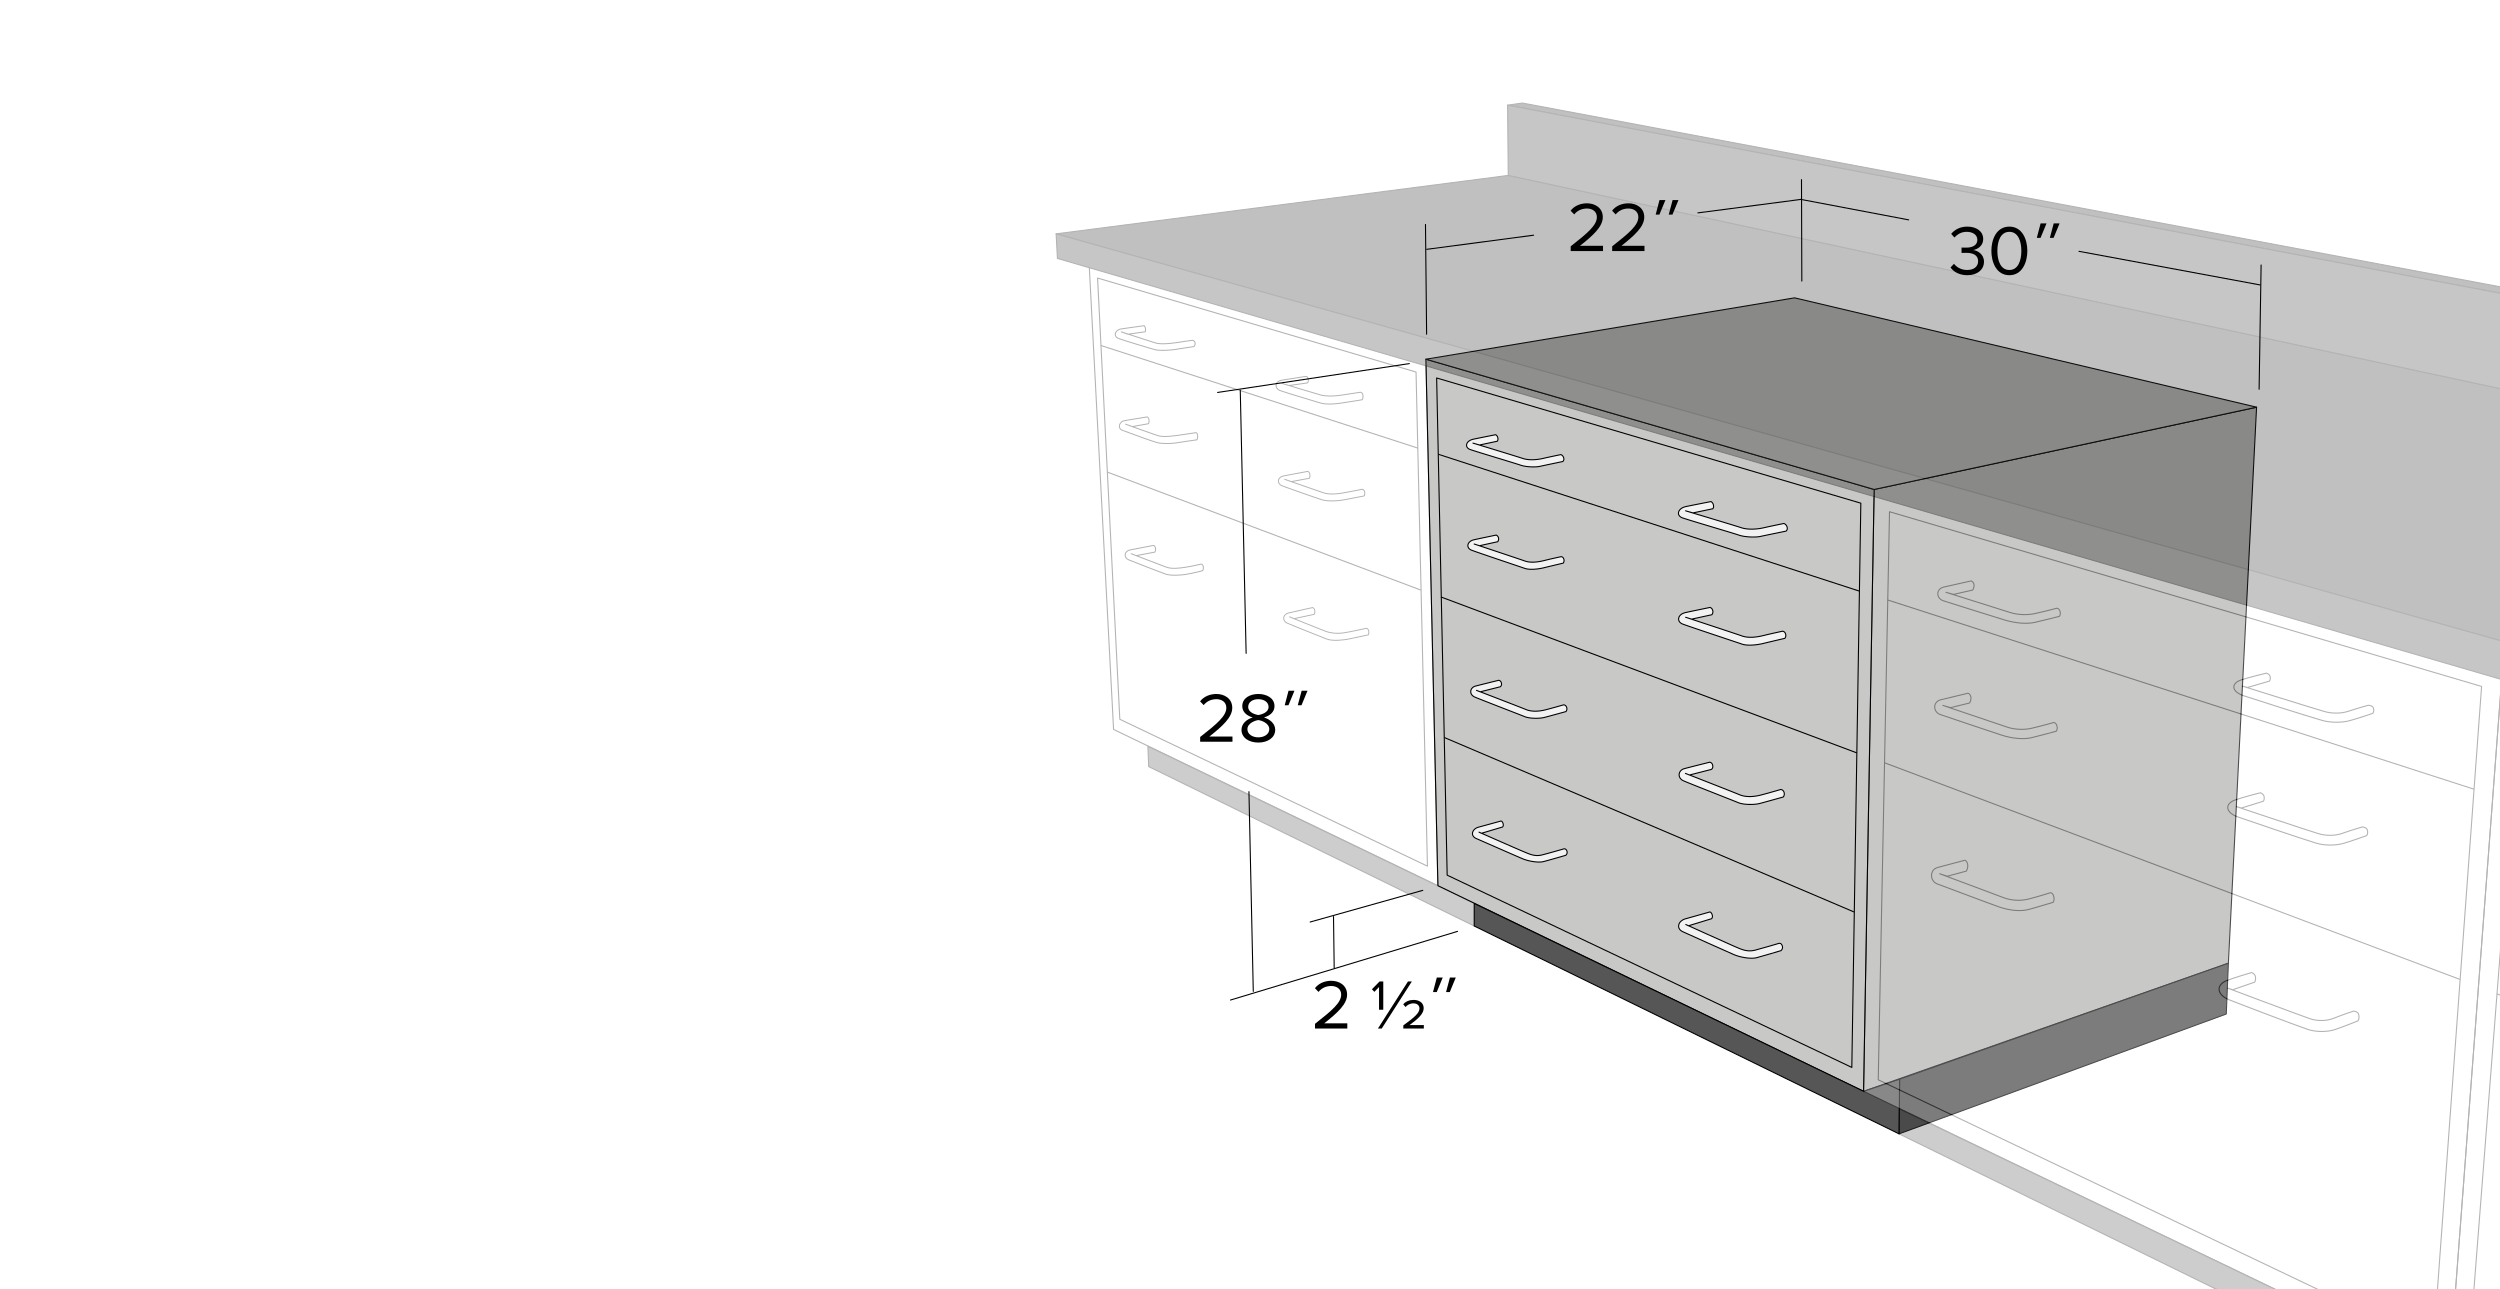 <svg id="Layer_1" data-name="Layer 1" xmlns="http://www.w3.org/2000/svg" xmlns:xlink="http://www.w3.org/1999/xlink" viewBox="0 0 4608 2376"><defs><style>.cls-1,.cls-13,.cls-14,.cls-15,.cls-16,.cls-17,.cls-18,.cls-7{fill:none;}.cls-2{clip-path:url(#clip-path);}.cls-10,.cls-3{fill:#fff;}.cls-4{fill:#b1b0ae;}.cls-10,.cls-11,.cls-12,.cls-13,.cls-14,.cls-15,.cls-16,.cls-17,.cls-18,.cls-4,.cls-5,.cls-6,.cls-7,.cls-8{stroke:#000;stroke-linecap:round;stroke-linejoin:round;}.cls-10,.cls-11,.cls-12,.cls-4,.cls-5,.cls-6,.cls-7,.cls-8{stroke-width:2px;}.cls-5{fill:#464546;}.cls-6{fill:#565656;}.cls-8{fill:#ededed;}.cls-9{opacity:0.3;}.cls-11{fill:#2b2b2a;}.cls-12{fill:#404040;}.cls-13{stroke-width:1.85px;}.cls-14{stroke-width:1.884px;}.cls-15{stroke-width:1.766px;}.cls-16{stroke-width:1.794px;}.cls-17{stroke-width:1.876px;}.cls-18{stroke-width:1.835px;}</style><clipPath id="clip-path"><rect class="cls-1" x="-60.31" y="-15.181" width="4679.064" height="2406.361"/></clipPath></defs><title>Teclab Desk-high Wetlab 3000 Series Cabinet Dimensions</title><g class="cls-2"><rect class="cls-3" x="-109.951" y="-752.737" width="6400" height="4000"/><polygon class="cls-4" points="3454.432 902.191 4159.328 750.523 4107.328 1775.368 3434.932 2011.537 3454.432 902.191"/><polygon class="cls-4" points="3454.432 902.191 3434.932 2011.537 2650.343 1632.493 2628.183 662.085 3454.432 902.191"/><polygon class="cls-4" points="2648.034 696.709 2667.424 1613.103 3413.265 1967.481 3429.876 927.469 2648.034 696.709"/><polygon class="cls-4" points="2628.183 662.085 3307.745 548.979 4159.328 750.523 3454.432 902.191 2628.183 662.085"/><polygon class="cls-5" points="3501.377 1989.148 3500.31 2089.89 4103.446 1869.014 4107.328 1775.368 3501.377 1989.148"/><polygon class="cls-6" points="2717.283 1665.27 2717.283 1706.82 3500.31 2089.89 3501.377 1989.148 3434.932 2011.537 2717.283 1665.27"/><line class="cls-7" x1="2651.727" y1="837.515" x2="3426.265" y2="1089.249"/><line class="cls-7" x1="3421.931" y1="1387.53" x2="2656.806" y2="1100.661"/><line class="cls-7" x1="2662.807" y1="1359.652" x2="3416.876" y2="1680.755"/><path class="cls-8" d="M3151.702,1680.894s-35.987,10.174-45.354,12.748c-12.864,3.534-17.711,17.868-4.474,23.759s82.963,37.503,94.708,42.412,30.838,8.04,40.906,5.487,45.151-13.077,45.151-13.077,4.891-3.566,2.069-9.907c-2.403-5.398-6.961-3.17-6.961-3.17s-28.539,8.554-43.081,12.284-25.034-1.632-37.898-7.13-89.488-40.252-89.488-40.252l4.847,2.356,42.584-13.028s2.622-1.83,1.317-6.935S3151.702,1680.894,3151.702,1680.894Z"/><path class="cls-8" d="M3152.075,1119.614s-36.957,7.564-45.462,9.499c-14.427,3.281-17.008,16.669-4.865,21.243,13.756,5.181,96.628,32.642,109.378,36.96,10.801,3.658,29.525,1.036,38.584-1.209s40.094-9.499,40.094-9.499a8.605,8.605,0,0,0,1.342-8.117c-1.51-5.008-5.704-5.008-5.704-5.008s-21.137,4.49-34.222,7.772-28.276,5.203-40.094,1.036c-12.246-4.318-104.177-34.542-104.177-34.542l10.904,3.454,37.41-8.117a9.049,9.049,0,0,0,1.678-7.772A8.168,8.168,0,0,0,3152.075,1119.614Z"/><path class="cls-8" d="M3151.455,1404.854s-38.464,9.622-46.875,11.919c-11.551,3.155-13.393,17.178-1.507,22.436s90.066,35.757,100.613,40.14,30.301,4.032,39.341,1.753,43.861-12.094,43.861-12.094a9.088,9.088,0,0,0,1.507-8.414,7.267,7.267,0,0,0-6.027-5.434s-23.939,7.011-36.997,10.342-27.622,4.207-39.174-.701-99.609-39.263-99.609-39.263l7.366,2.98,40.513-10.342s3.85-2.454,2.176-8.238A6.856,6.856,0,0,0,3151.455,1404.854Z"/><path class="cls-8" d="M3153.724,924.505s-37.716,7.359-46.301,9.226c-15.208,3.307-18.44,16.645-6.083,20.888,14.701,5.048,90.236,27.154,104.262,31.854,10.892,3.65,30.191,4.269,39.373,2.263,11.153-2.437,46.977-9.748,46.977-9.748s3.549-2.437,2.028-7.485a10.393,10.393,0,0,0-5.745-6.615s-21.799,4.352-37.007,7.833c-13.243,3.031-29.579,3.93-41.569,0-14.87-4.874-102.741-31.158-102.741-31.158l13.519,3.829,36.669-7.659s2.197-2.611,1.014-7.137A9.487,9.487,0,0,0,3153.724,924.505Z"/><path class="cls-8" d="M2766.613,1513.312s-32.778,9.018-41.31,11.299c-11.717,3.133-16.132,15.837-4.075,21.059s75.566,33.241,86.264,37.592,28.089,7.126,37.258,4.864,41.125-11.591,41.125-11.591a6.979,6.979,0,0,0,1.885-8.781c-2.188-4.785-6.34-2.81-6.34-2.81s-25.995,7.582-39.24,10.888-22.802-1.446-34.518-6.319-81.509-35.678-81.509-35.678l4.415,2.088,38.787-11.548s2.388-1.622,1.2-6.147S2766.613,1513.312,2766.613,1513.312Z"/><path class="cls-8" d="M2757.682,986.275s-33.157,6.861-40.788,8.616c-12.944,2.976-15.26,15.12-4.365,19.268,12.342,4.699,86.693,29.607,98.132,33.523,9.691,3.318,26.49.94,34.617-1.097s35.972-8.616,35.972-8.616a7.868,7.868,0,0,0,1.204-7.363c-1.355-4.543-5.117-4.543-5.117-4.543s-18.964,4.073-30.704,7.049-25.369,4.719-35.972.94c-10.987-3.916-93.466-31.33-93.466-31.33l9.783,3.133,33.563-7.363a8.271,8.271,0,0,0,1.505-7.049A7.373,7.373,0,0,0,2757.682,986.275Z"/><path class="cls-8" d="M2762.513,1253.891s-35.166,8.652-42.855,10.718c-10.561,2.837-12.244,15.447-1.377,20.175s82.343,32.155,91.986,36.095,27.703,3.625,35.968,1.576,40.1-10.876,40.1-10.876a8.076,8.076,0,0,0,1.377-7.566,6.626,6.626,0,0,0-5.51-4.886s-21.887,6.305-33.825,9.3-25.254,3.783-35.815-.63-91.067-35.307-91.067-35.307l6.734,2.679,37.039-9.3s3.52-2.207,1.99-7.408A6.24,6.24,0,0,0,2762.513,1253.891Z"/><path class="cls-8" d="M2756.811,801.242s-33.724,6.683-41.4,8.378c-13.598,3.004-16.488,15.117-5.439,18.97,13.145,4.584,80.684,24.661,93.224,28.929,9.739,3.314,26.995,3.877,35.205,2.055,9.972-2.213,42.004-8.853,42.004-8.853s3.173-2.213,1.813-6.798a9.373,9.373,0,0,0-5.137-6.007s-19.491,3.952-33.089,7.114c-11.841,2.753-26.447,3.569-37.169,0-13.296-4.426-91.865-28.297-91.865-28.297l12.087,3.478,32.787-6.956s1.964-2.371.906-6.481A8.589,8.589,0,0,0,2756.811,801.242Z"/><g class="cls-9"><rect class="cls-3" x="-109.951" y="-752.737" width="6400" height="4000"/><polygon class="cls-10" points="3454.432 902.191 4159.328 750.523 4107.328 1775.368 3434.932 2011.537 3454.432 902.191"/><polygon class="cls-10" points="3454.432 902.191 3434.932 2011.537 2650.343 1632.493 2628.183 662.085 3454.432 902.191"/><polygon class="cls-10" points="2648.034 696.709 2667.424 1613.103 3413.265 1967.481 3429.876 927.469 2648.034 696.709"/><polygon class="cls-10" points="2628.183 662.085 3307.745 548.979 4159.328 750.523 3454.432 902.191 2628.183 662.085"/><polygon class="cls-5" points="3501.377 1989.148 3500.31 2089.89 4103.446 1869.014 4107.328 1775.368 3501.377 1989.148"/><polygon class="cls-6" points="2717.283 1665.27 2717.283 1706.82 3500.31 2089.89 3501.377 1989.148 3434.932 2011.537 2717.283 1665.27"/><line class="cls-10" x1="2651.727" y1="837.515" x2="3426.265" y2="1089.249"/><line class="cls-10" x1="3421.931" y1="1387.53" x2="2656.806" y2="1100.661"/><line class="cls-10" x1="2662.807" y1="1359.652" x2="3416.876" y2="1680.755"/><path class="cls-7" d="M3151.702,1680.894s-35.987,10.174-45.354,12.748c-12.864,3.534-17.711,17.868-4.474,23.759s82.963,37.503,94.708,42.412,30.838,8.04,40.906,5.487,45.151-13.077,45.151-13.077,4.891-3.566,2.069-9.907c-2.403-5.398-6.961-3.17-6.961-3.17s-28.539,8.554-43.081,12.284-25.034-1.632-37.898-7.13-89.488-40.252-89.488-40.252l4.847,2.356,42.584-13.028s2.622-1.83,1.317-6.935S3151.702,1680.894,3151.702,1680.894Z"/><path class="cls-7" d="M3152.075,1119.614s-36.957,7.564-45.462,9.499c-14.427,3.281-17.008,16.669-4.865,21.243,13.756,5.181,96.628,32.642,109.378,36.96,10.801,3.658,29.525,1.036,38.584-1.209s40.094-9.499,40.094-9.499a8.605,8.605,0,0,0,1.342-8.117c-1.51-5.008-5.704-5.008-5.704-5.008s-21.137,4.49-34.222,7.772-28.276,5.203-40.094,1.036c-12.246-4.318-104.177-34.542-104.177-34.542l10.904,3.454,37.41-8.117a9.049,9.049,0,0,0,1.678-7.772A8.168,8.168,0,0,0,3152.075,1119.614Z"/><path class="cls-7" d="M3151.455,1404.854s-38.464,9.622-46.875,11.919c-11.551,3.155-13.393,17.178-1.507,22.436s90.066,35.757,100.613,40.14,30.301,4.032,39.341,1.753,43.861-12.094,43.861-12.094a9.088,9.088,0,0,0,1.507-8.414,7.267,7.267,0,0,0-6.027-5.434s-23.939,7.011-36.997,10.342-27.622,4.207-39.174-.701-99.609-39.263-99.609-39.263l7.366,2.98,40.513-10.342s3.85-2.454,2.176-8.238A6.856,6.856,0,0,0,3151.455,1404.854Z"/><path class="cls-7" d="M3153.724,924.505s-37.716,7.359-46.301,9.226c-15.208,3.307-18.44,16.645-6.083,20.888,14.701,5.048,90.236,27.154,104.262,31.854,10.892,3.65,30.191,4.269,39.373,2.263,11.153-2.437,46.977-9.748,46.977-9.748s3.549-2.437,2.028-7.485a10.393,10.393,0,0,0-5.745-6.615s-21.799,4.352-37.007,7.833c-13.243,3.031-29.579,3.93-41.569,0-14.87-4.874-102.741-31.158-102.741-31.158l13.519,3.829,36.669-7.659s2.197-2.611,1.014-7.137A9.487,9.487,0,0,0,3153.724,924.505Z"/><path class="cls-7" d="M2766.613,1513.312s-32.778,9.018-41.31,11.299c-11.717,3.133-16.132,15.837-4.075,21.059s75.566,33.241,86.264,37.592,28.089,7.126,37.258,4.864,41.125-11.591,41.125-11.591a6.979,6.979,0,0,0,1.885-8.781c-2.188-4.785-6.34-2.81-6.34-2.81s-25.995,7.582-39.24,10.888-22.802-1.446-34.518-6.319-81.509-35.678-81.509-35.678l4.415,2.088,38.787-11.548s2.388-1.622,1.2-6.147S2766.613,1513.312,2766.613,1513.312Z"/><path class="cls-7" d="M2757.682,986.275s-33.157,6.861-40.788,8.616c-12.944,2.976-15.26,15.12-4.365,19.268,12.342,4.699,86.693,29.607,98.132,33.523,9.691,3.318,26.49.94,34.617-1.097s35.972-8.616,35.972-8.616a7.868,7.868,0,0,0,1.204-7.363c-1.355-4.543-5.117-4.543-5.117-4.543s-18.964,4.073-30.704,7.049-25.369,4.719-35.972.94c-10.987-3.916-93.466-31.33-93.466-31.33l9.783,3.133,33.563-7.363a8.271,8.271,0,0,0,1.505-7.049A7.373,7.373,0,0,0,2757.682,986.275Z"/><path class="cls-7" d="M2762.513,1253.891s-35.166,8.652-42.855,10.718c-10.561,2.837-12.244,15.447-1.377,20.175s82.343,32.155,91.986,36.095,27.703,3.625,35.968,1.576,40.1-10.876,40.1-10.876a8.076,8.076,0,0,0,1.377-7.566,6.626,6.626,0,0,0-5.51-4.886s-21.887,6.305-33.825,9.3-25.254,3.783-35.815-.63-91.067-35.307-91.067-35.307l6.734,2.679,37.039-9.3s3.52-2.207,1.99-7.408A6.24,6.24,0,0,0,2762.513,1253.891Z"/><path class="cls-7" d="M2756.811,801.242s-33.724,6.683-41.4,8.378c-13.598,3.004-16.488,15.117-5.439,18.97,13.145,4.584,80.684,24.661,93.224,28.929,9.739,3.314,26.995,3.877,35.205,2.055,9.972-2.213,42.004-8.853,42.004-8.853s3.173-2.213,1.813-6.798a9.373,9.373,0,0,0-5.137-6.007s-19.491,3.952-33.089,7.114c-11.841,2.753-26.447,3.569-37.169,0-13.296-4.426-91.865-28.297-91.865-28.297l12.087,3.478,32.787-6.956s1.964-2.371.906-6.481A8.589,8.589,0,0,0,2756.811,801.242Z"/><polygon class="cls-7" points="2628.183 662.085 2007.299 483.013 2052.549 1344.513 2650.343 1632.493 2628.183 662.085"/><polygon class="cls-7" points="2610.049 685.763 2631.049 1596.513 2064.049 1325.763 2023.049 512.513 2610.049 685.763"/><line class="cls-7" x1="2029.799" y1="637.013" x2="2612.799" y2="825.763"/><line class="cls-7" x1="2618.549" y1="1087.513" x2="2041.299" y2="870.263"/><polygon class="cls-6" points="2717.283 1665.27 2717.283 1706.82 2117.299 1413.013 2115.799 1375.513 2717.283 1665.27"/><polygon class="cls-10" points="3434.932 2011.537 4514.469 2530.645 4612.049 1239.263 3454.432 902.191 3434.932 2011.537"/><polygon class="cls-7" points="3461.968 1990.292 3482.751 943.234 4574.049 1265.263 4485.274 2478.194 3461.968 1990.292"/><line class="cls-7" x1="4533.537" y1="1805.043" x2="3474.13" y2="1406.185"/><line class="cls-7" x1="3479.782" y1="1106.033" x2="4559.285" y2="1454.404"/><line class="cls-7" x1="4602.766" y1="1832.074" x2="6112.049" y2="2399.263"/><polygon class="cls-6" points="3500.23 2089.871 3500.565 2043.734 4578.302 2561.325 4575.828 2616.746 3500.23 2089.871"/><polygon class="cls-11" points="1946.649 431.003 2780.033 323.314 6290.049 1077.764 6290.049 1654.513 1946.649 431.003"/><polygon class="cls-11" points="2778.823 193.844 2806.048 189.912 6290.049 844.764 6290.049 859.264 2778.823 193.844"/><polygon class="cls-12" points="2778.823 193.844 2780.033 323.314 6290.049 1077.764 6290.049 859.264 2778.823 193.844"/><path class="cls-13" d="M2114.452,768.45s-28.667,4.876-40.641,6.656c-11.604,1.725-14.176,14.724-5.23,17.96,15.775,5.706,53.401,19.837,64.137,22.749,8.984,2.437,27.206,1.884,34.683.615,13.195-2.239,38.537-5.688,38.537-5.688s2.079-2.322,1.514-7.968c-.551-5.501-3.166-5.254-3.166-5.254s-16.923,2.392-28.077,4.151c-10.823,1.707-31.209,4.526-41.014,1.537-11.018-3.358-60.558-21.37-60.558-21.37l12.524,4.458,29.493-5.241s1.927-1.927,1.199-7.329C2117.222,769.05,2114.452,768.45,2114.452,768.45Z"/><path class="cls-14" d="M2126.125,1005.314s-25.967,5.1-42.426,8.189c-12.412,2.33-12.68,14.491-3.262,18.381,17.2,7.106,54.419,21.162,67.467,26.105,9.36,3.546,28.569,2.202,36.625.927,14.215-2.249,31.751-6.873,31.751-6.873s2.355-1.603,1.631-7.26c-.593-4.634-3.707-5.097-3.707-5.097s-17.51,4.179-29.527,5.947c-11.661,1.715-24.659,3.459-34.994-.309-11.862-4.325-64.65-24.715-64.65-24.715l9.193,3.553,34.123-6.443s2.267-1.725,1.483-7.152C2129.152,1005.866,2126.125,1005.314,2126.125,1005.314Z"/><path class="cls-15" d="M2419.203,1119.956s-27.559,5.827-43.996,9.877c-11.795,2.906-11.628,14.762-2.651,18.716,17.374,7.653,59.133,23.55,72.111,29.052,11.533,4.888,33.41,1.848,41.093.279,21.209-4.33,36.188-7.682,36.188-7.682s1.623-1.209.928-6.704c-.57-4.502-3.977-5.447-3.977-5.447s-31.01,6.803-42.551,8.52c-11.199,1.666-22.948.727-32.874-2.933-11.393-4.201-66.677-26.677-66.677-26.677l8.484,3.352,36.884-7.922s2.121-1.955,1.193-6.984C2422.366,1120.028,2419.203,1119.956,2419.203,1119.956Z"/><path class="cls-16" d="M2410.175,868.928s-24.113,4.435-43.14,8.115c-14.003,2.708-13,14.984-3.831,18.389,20.344,7.555,57.069,20.385,72.657,25.517,11.849,3.901,32.341,2,40.027.57,22.986-4.277,38.442-7.413,38.442-7.413s1.75-1.377,1.057-6.985a6.065,6.065,0,0,0-4.888-5.274s-26.808,5.518-38.31,7.27c-11.161,1.7-23.289,2.382-33.29-.998-13.078-4.419-70.939-24.662-70.939-24.662l11.889,4.277,33.278-6.12s2.114-1.996,1.189-7.128C2413.327,869.001,2410.175,868.928,2410.175,868.928Z"/><path class="cls-17" d="M2108.785,600.336s-29.853,4.131-41.959,5.907c-11.733,1.721-15.83,13.973-4.314,17.924,16.003,5.49,55.661,17.44,66.515,20.346,9.083,2.432,30.289.782,37.85-.484,13.341-2.234,33.536-5.167,33.536-5.167s2.641-1.508,2.366-6.136a5.794,5.794,0,0,0-4.79-5.498s-15.085,2.08-26.362,3.836c-10.943,1.704-31.297,4.163-41.21,1.18-11.14-3.352-63.591-20.51-63.591-20.51l12.078,4.283,31.514-4.426s1.645-.215.909-5.606C2110.689,601.317,2108.785,600.336,2108.785,600.336Z"/><path class="cls-18" d="M2406.826,693.775s-23.89,3.64-44.125,6.97c-14.098,2.32-13.094,15.74-3.439,19.07,22.425,7.734,57.136,17.405,74.065,22.853,11.94,3.843,31.007,1.442,38.752.303,23.674-3.481,38.752-6.205,38.752-6.205s2.016-2.521,1.323-8.476c-.568-4.878-4.497-5.297-4.497-5.297s-25.649,3.739-37.165,5.6c-11.174,1.805-26.721,2.155-36.9-.757-16.4-4.692-70.759-21.189-70.759-21.189l13.293,3.927,33.435-4.716s2.749-1.33,1.824-6.779C2410.396,693.256,2406.826,693.775,2406.826,693.775Z"/><path class="cls-7" d="M4177.46,1240.738s-33.613,7.991-47.462,12.832c-16.839,5.886-18.655,20.643,6.086,29.025,18.136,6.144,121.574,38.893,144.656,45.41,16.014,4.521,36.615,3.937,49.623.468,14.044-3.745,43.069-13.576,43.069-13.576s3.031-2.934,1.404-9.363c-1.318-5.211-9.363-5.618-9.363-5.618s-17.172,4.532-37.451,11.236c-14.444,4.774-31.657,3.713-43.069.468-22.918-6.517-151.21-46.814-151.21-46.814l8.895,2.341,40.26-11.704s2.687-2.39,1.405-8.427C4183.309,1242.344,4177.46,1240.738,4177.46,1240.738Z"/><path class="cls-7" d="M3633.178,1070.766s-39.262,8.677-50.155,11.223c-15.473,3.617-14.344,21.328-.603,25.543,16.261,4.989,97.278,30.815,113.609,35.556,18.688,5.425,38.564,7.378,53.837,4.213,10.728-2.223,45.878-11.235,45.878-11.235s3.067-2.867,1.404-8.895-6.086-6.086-6.086-6.086-19.563,5.31-40.26,9.831c-14.562,3.181-32.173,2.355-45.41-1.873-14.967-4.781-118.551-37.335-118.551-37.335l14.066,3.843,35.042-7.949s3.696-5.197,2.402-10.601S3633.178,1070.766,3633.178,1070.766Z"/><polygon class="cls-7" points="6003.409 3247.263 4514.469 2530.645 4612.049 1239.263 6290.049 1723.084 6290.049 2026.414 6088.025 3247.263 6003.409 3247.263"/><polygon class="cls-7" points="6040.027 3218.458 4549.602 2508.873 4645.104 1286.645 6274.576 1767.619 6040.027 3218.458"/><path class="cls-7" d="M3627.461,1277.758s-39.262,9.303-50.155,12.033c-15.473,3.878-14.344,22.868-.603,27.388,16.261,5.349,97.278,33.04,113.61,38.124,18.688,5.817,38.564,7.911,53.836,4.518,10.728-2.384,45.878-12.047,45.878-12.047s3.067-3.074,1.404-9.537-6.086-6.525-6.086-6.525-19.563,5.694-40.26,10.541c-14.562,3.411-32.173,2.526-45.41-2.008-14.967-5.126-118.551-40.031-118.551-40.031l14.066,4.12,35.042-8.523s3.696-5.572,2.402-11.367S3627.461,1277.758,3627.461,1277.758Z"/><path class="cls-7" d="M3621.594,1585.614s-39.262,10.312-50.155,13.338c-15.473,4.298-14.344,25.348-.603,30.358,16.261,5.929,97.278,36.624,113.61,42.258,18.688,6.448,38.564,8.769,53.836,5.008,10.728-2.642,45.878-13.353,45.878-13.353s3.067-3.407,1.404-10.571-6.086-7.233-6.086-7.233-19.563,6.311-40.26,11.684c-14.562,3.78-32.173,2.799-45.41-2.226-14.967-5.682-118.551-44.373-118.551-44.373l14.066,4.567,35.042-9.447s3.696-6.176,2.402-12.599S3621.594,1585.614,3621.594,1585.614Z"/><path class="cls-7" d="M4166.238,1461.226s-33.613,8.51-47.462,13.666c-16.839,6.269-18.655,21.984,6.086,30.911,18.136,6.544,121.574,41.42,144.656,48.36,16.014,4.815,36.615,4.193,49.623.499,14.044-3.989,43.069-14.458,43.069-14.458s3.031-3.124,1.405-9.971c-1.318-5.549-9.363-5.983-9.363-5.983s-17.172,4.827-37.451,11.965c-14.444,5.085-31.657,3.954-43.069.498-22.918-6.94-151.21-49.856-151.21-49.856l8.895,2.493,40.26-12.464s2.687-2.545,1.404-8.974C4172.087,1462.936,4166.238,1461.226,4166.238,1461.226Z"/><path class="cls-7" d="M4150.288,1792.625s-33.613,9.589-47.462,15.398c-16.839,7.063-18.655,24.771,6.086,34.829,18.136,7.373,121.574,46.671,144.656,54.491,16.014,5.426,36.615,4.724,49.623.562,14.044-4.494,43.069-16.291,43.069-16.291s3.031-3.521,1.405-11.235c-1.318-6.253-9.363-6.741-9.363-6.741s-17.172,5.439-37.451,13.482c-14.444,5.729-31.657,4.456-43.069.562-22.918-7.82-151.21-56.176-151.21-56.176l8.895,2.809,40.26-14.044s2.687-2.868,1.404-10.112C4156.137,1794.551,4150.288,1792.625,4150.288,1792.625Z"/><polygon class="cls-12" points="6290.049 1742.013 6290.049 1654.513 1946.649 431.003 1949.069 476.378 6290.049 1742.013"/></g><line class="cls-7" x1="3321.121" y1="518.076" x2="3320.51" y2="331.127"/><line class="cls-7" x1="4163.98" y1="717.433" x2="4167.673" y2="488.482"/><line class="cls-7" x1="3319.279" y1="367.548" x2="3518.049" y2="405.263"/><line class="cls-7" x1="3832.049" y1="463.263" x2="4166.049" y2="525.263"/><line class="cls-7" x1="3319.279" y1="367.548" x2="3129.527" y2="392.387"/><line class="cls-7" x1="2627.452" y1="413.801" x2="2629.536" y2="615.99"/><line class="cls-7" x1="2826.725" y1="433.497" x2="2629.748" y2="459.553"/><line class="cls-7" x1="2597.608" y1="670.209" x2="2244.299" y2="723.361"/><line class="cls-7" x1="2296.86" y1="1204.172" x2="2286.049" y2="719.263"/><line class="cls-7" x1="2686.488" y1="1716.694" x2="2268.049" y2="1843.263"/><line class="cls-7" x1="2302.049" y1="1459.263" x2="2310.049" y2="1827.263"/><line class="cls-7" x1="2622.388" y1="1641.104" x2="2414.901" y2="1699.439"/><line class="cls-7" x1="2457.938" y1="1689.411" x2="2459.169" y2="1784.191"/><path d="M2895.11,462.736v-8.71c31.201-24.441,48.231-38.872,48.231-53.822,0-11.18-9.23-15.86-18.2-15.86-10.4,0-18.461,4.42-23.531,10.92l-6.63-6.891c6.63-8.84,17.941-13.65,30.161-13.65,14.431,0,29.121,8.19,29.121,25.481,0,17.681-17.941,33.801-42.122,52.912h42.512v9.621Z"/><path d="M2971.549,462.736v-8.71c31.201-24.441,48.231-38.872,48.231-53.822,0-11.18-9.23-15.86-18.2-15.86-10.4,0-18.461,4.42-23.531,10.92l-6.63-6.891c6.63-8.84,17.94-13.65,30.161-13.65,14.431,0,29.121,8.19,29.121,25.481,0,17.681-17.941,33.801-42.122,52.912h42.512v9.621Z"/><path d="M3058.649,395.523h-6.891l7.021-26.781H3069.7Zm24.051,0h-6.89l7.149-26.781H3093.75Z"/><path d="M2423.818,1895.796v-8.71c31.201-24.441,48.231-38.872,48.231-53.822,0-11.18-9.23-15.86-18.2-15.86-10.4,0-18.461,4.42-23.531,10.92l-6.63-6.89c6.63-8.841,17.94-13.651,30.161-13.651,14.431,0,29.121,8.19,29.121,25.481,0,17.681-17.941,33.801-42.122,52.912H2483.36v9.62Z"/><path d="M2541.855,1861.085v-41.862l-8.58,8.97-4.55-4.81,14.04-14.3h6.891v52.002Z"/><path d="M2546.79,1895.796h-7.02l55.382-86.713h7.15Z"/><path d="M2586.571,1895.796v-5.85c19.891-14.3,29.771-22.621,29.771-31.071,0-6.63-5.46-9.491-11.051-9.491-6.37,0-11.83,3.12-14.561,6.76l-4.29-4.94c4.29-5.46,11.831-8.19,19.11-8.19,9.491,0,18.591,4.68,18.591,15.34,0,10.4-10.79,19.891-26.131,31.071h26.392v6.37Z"/><path d="M2648.19,1828.583h-6.891l7.02-26.781h10.921Zm24.051,0H2665.35l7.15-26.781h10.791Z"/><path d="M2212.135,1367.14v-8.71c31.201-24.441,48.231-38.872,48.231-53.822,0-11.18-9.23-15.86-18.2-15.86-10.4,0-18.461,4.42-23.531,10.92l-6.63-6.89c6.63-8.841,17.94-13.651,30.161-13.651,14.431,0,29.121,8.19,29.121,25.481,0,17.681-17.941,33.801-42.122,52.912h42.512v9.62Z"/><path d="M2288.314,1345.17c0-11.57,9.881-19.5,20.671-22.751-10.01-2.86-19.24-9.49-19.24-20.801,0-15.601,15.21-22.491,29.641-22.491,14.301,0,29.771,6.89,29.771,22.491,0,11.311-9.36,17.941-19.371,20.801,10.791,3.251,20.671,11.181,20.671,22.751,0,14.69-14.04,23.531-31.071,23.531C2302.225,1368.701,2288.314,1359.991,2288.314,1345.17Zm51.223-1.17c0-11.31-14.82-16.121-20.151-16.77-5.33.65-20.15,5.46-20.15,16.77,0,9.36,9.36,15.081,20.15,15.081C2330.046,1359.08,2339.536,1353.36,2339.536,1344Zm-1.301-40.952c0-8.97-8.45-14.3-18.851-14.3-10.53,0-18.721,5.33-18.721,14.3,0,10.531,13.52,14.04,18.721,14.951C2324.716,1317.089,2338.235,1313.579,2338.235,1303.048Z"/><path d="M2374.893,1299.928h-6.891l7.02-26.781h10.921Zm24.051,0h-6.89l7.149-26.781h10.791Z"/><path d="M3595.238,492.963l6.37-6.76c5.07,6.76,13.91,11.44,24.181,11.44,12.61,0,20.28-6.37,20.28-16.25,0-10.79-8.84-15.341-21.58-15.341-3.641,0-7.671,0-8.971.13v-9.881c1.43.13,5.46.13,8.971.13,10.92,0,20.15-4.29,20.15-14.301,0-9.62-8.84-14.82-19.371-14.82-9.49,0-16.51,3.64-22.881,10.53l-5.979-6.76c6.24-7.67,16.25-13.391,29.77-13.391,16.641,0,29.252,8.45,29.252,23.011,0,12.611-10.531,18.851-18.591,20.151,7.8.78,20.02,7.411,20.02,21.451,0,14.431-11.7,24.961-30.811,24.961C3611.359,507.263,3600.569,500.763,3595.238,492.963Z"/><path d="M3670.507,462.412c0-21.19,9.36-44.722,33.151-44.722,23.661,0,33.151,23.531,33.151,44.722,0,21.061-9.49,44.852-33.151,44.852C3679.867,507.263,3670.507,483.473,3670.507,462.412Zm55.252,0c0-17.291-5.59-35.101-22.101-35.101s-22.101,17.811-22.101,35.101,5.59,35.231,22.101,35.231S3725.759,479.703,3725.759,462.412Z"/><path d="M3761.117,438.491h-6.891l7.021-26.781h10.921Zm24.051,0h-6.89l7.149-26.781h10.791Z"/></g></svg>